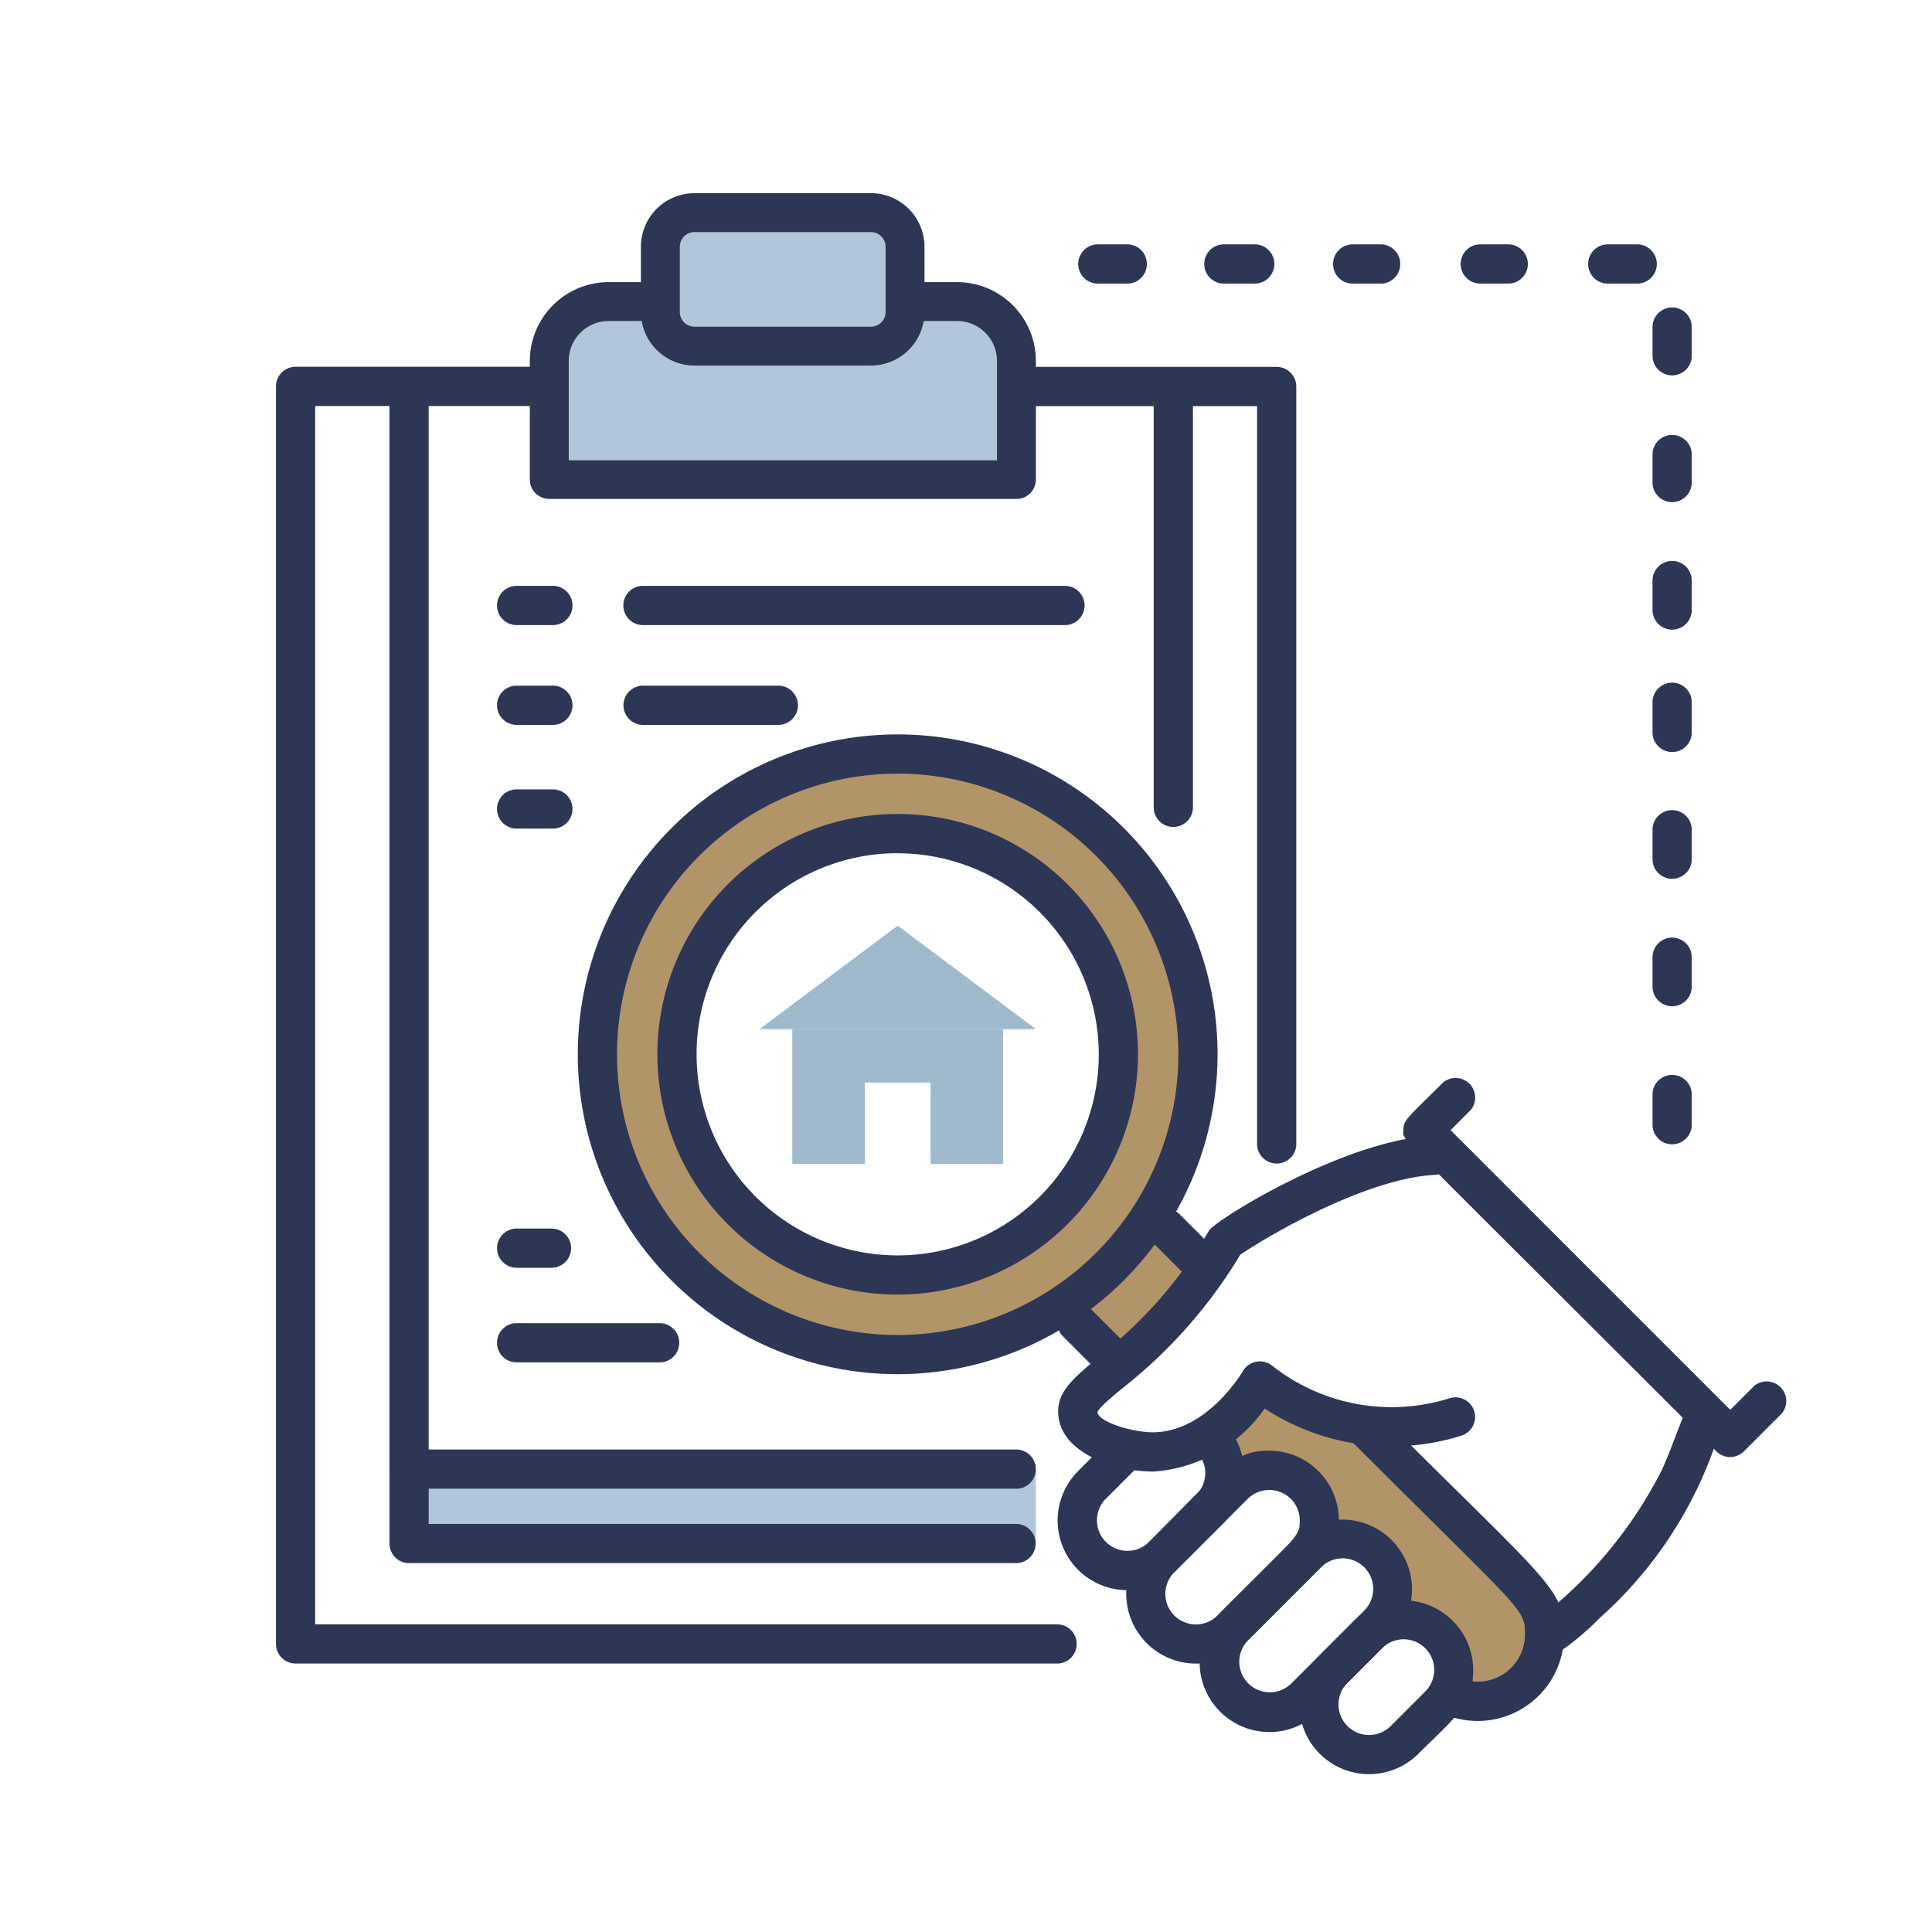 <?xml version="1.0" encoding="UTF-8"?> <svg xmlns="http://www.w3.org/2000/svg" width="70" height="70" viewBox="0 0 70 70"><g id="Gruppe_462" data-name="Gruppe 462" transform="translate(1216 -2364)"><rect id="Rechteck_1434" data-name="Rechteck 1434" width="70" height="70" transform="translate(-1216 2364)" fill="none"></rect><g id="Gruppe_375" data-name="Gruppe 375" transform="translate(-1206 2371)"><g id="Gruppe_271" data-name="Gruppe 271" transform="translate(4.823 46.227)"><g id="Gruppe_270" data-name="Gruppe 270"><g id="Gruppe_269" data-name="Gruppe 269"><rect id="Rechteck_1415" data-name="Rechteck 1415" width="22.709" height="2.694" fill="#b1c7d9"></rect></g></g></g><g id="Gruppe_320" data-name="Gruppe 320" transform="translate(10.935 19.609)"><g id="Gruppe_274" data-name="Gruppe 274" transform="translate(0.711 0.711)"><g id="Gruppe_273" data-name="Gruppe 273"><g id="Gruppe_272" data-name="Gruppe 272"><path id="Pfad_539" data-name="Pfad 539" d="M1641.079,1522.663a10.879,10.879,0,1,0,10.879,10.879A10.879,10.879,0,0,0,1641.079,1522.663Zm0,18.876a8,8,0,1,1,8-8A8,8,0,0,1,1641.079,1541.539Z" transform="translate(-1630.2 -1522.663)" fill="#b19568"></path></g></g></g><g id="Gruppe_277" data-name="Gruppe 277" transform="translate(17.911 17.991)"><g id="Gruppe_276" data-name="Gruppe 276" transform="translate(0 0)"><g id="Gruppe_275" data-name="Gruppe 275"><rect id="Rechteck_1416" data-name="Rechteck 1416" width="4.733" height="2.275" transform="translate(4.955 1.608) rotate(135)" fill="#b19568"></rect></g></g></g><g id="Gruppe_280" data-name="Gruppe 280" transform="translate(20.551 17.123)"><g id="Gruppe_279" data-name="Gruppe 279"><g id="Gruppe_278" data-name="Gruppe 278"><path id="Pfad_540" data-name="Pfad 540" d="M1687.8,1571.623l-1.544-1.544a.711.711,0,0,1,1-1l1.544,1.544a.711.711,0,0,1-1,1Z" transform="translate(-1686.041 -1568.856)" fill="#2e3656"></path></g></g></g><g id="Gruppe_283" data-name="Gruppe 283" transform="translate(23.339 23.53)"><g id="Gruppe_282" data-name="Gruppe 282"><g id="Gruppe_281" data-name="Gruppe 281"><path id="Pfad_541" data-name="Pfad 541" d="M1700.4,1595.224c-.593-.433-.228-.159-.307-.924a2.079,2.079,0,0,0-1.666-1.832c-.656-.163-.648-.073-.945-.712a3.258,3.258,0,0,0-.608-1.044c-.721-.721-1.5-.405-2.323-.777-1.451-.657-.186-1.991.505-2.654.578-.555.508-.484,1.148-.02a3.993,3.993,0,0,0,2.662.906l6.154,6.154a2.42,2.42,0,0,1-2.234,4.076,2.38,2.38,0,0,1-.51-.174C1702.651,1595.766,1700.837,1595.541,1700.4,1595.224Z" transform="translate(-1693.887 -1586.888)" fill="#b19568"></path></g></g></g><g id="Gruppe_286" data-name="Gruppe 286" transform="translate(27.76 24.332)"><g id="Gruppe_285" data-name="Gruppe 285"><g id="Gruppe_284" data-name="Gruppe 284"><path id="Pfad_542" data-name="Pfad 542" d="M1709.764,1600.217a.711.711,0,0,1,.641-1.269,1.708,1.708,0,0,0,2.486-1.524c0-.95-.03-.742-6.34-7.053a.71.71,0,0,1,1-1c6.273,6.273,6.756,6.375,6.756,8.057a3.129,3.129,0,0,1-4.548,2.793Z" transform="translate(-1706.333 -1589.148)" fill="#2e3656"></path></g></g></g><g id="Gruppe_289" data-name="Gruppe 289" transform="translate(31.142 34.009)"><g id="Gruppe_288" data-name="Gruppe 288"><g id="Gruppe_287" data-name="Gruppe 287"><path id="Pfad_543" data-name="Pfad 543" d="M1716.165,1617.683a.7.7,0,0,1-.3-.728.723.723,0,0,1,.3-.455.712.712,0,0,1,.984.2.7.7,0,0,1,.068.664.72.72,0,0,1-.384.384A.705.705,0,0,1,1716.165,1617.683Z" transform="translate(-1715.851 -1616.384)" fill="#2e3656"></path></g></g></g><g id="Gruppe_292" data-name="Gruppe 292" transform="translate(34.308 24.234)"><g id="Gruppe_291" data-name="Gruppe 291"><g id="Gruppe_290" data-name="Gruppe 290"><path id="Pfad_544" data-name="Pfad 544" d="M1725.143,1596.762a15.813,15.813,0,0,0,4.595-5.49c.307-.689.53-1.341.781-1.959a.711.711,0,0,1,1.317.535,14.954,14.954,0,0,1-4.371,6.815,9.594,9.594,0,0,1-1.656,1.355A.711.711,0,0,1,1725.143,1596.762Z" transform="translate(-1724.762 -1588.869)" fill="#2e3656"></path></g></g></g><g id="Gruppe_295" data-name="Gruppe 295"><g id="Gruppe_294" data-name="Gruppe 294"><g id="Gruppe_293" data-name="Gruppe 293"><path id="Pfad_545" data-name="Pfad 545" d="M1639.79,1543.843a11.59,11.59,0,1,1,11.59-11.59A11.6,11.6,0,0,1,1639.79,1543.843Zm0-21.758a10.169,10.169,0,1,0,10.169,10.168A10.18,10.18,0,0,0,1639.79,1522.084Z" transform="translate(-1628.2 -1520.663)" fill="#2e3656"></path></g></g></g><g id="Gruppe_298" data-name="Gruppe 298" transform="translate(17.386 24.765)"><g id="Gruppe_297" data-name="Gruppe 297"><g id="Gruppe_296" data-name="Gruppe 296"><path id="Pfad_546" data-name="Pfad 546" d="M1677.872,1595.868a2.531,2.531,0,0,1,0-3.575l1.15-1.15a.711.711,0,0,1,1.005,1.005l-1.151,1.15a1.107,1.107,0,0,0,1.566,1.565l1.714-1.714a1.108,1.108,0,0,0,0-1.566.71.71,0,0,1,0-1c1.02-1.021,2.729,1.85,1,3.575l-1.714,1.714A2.531,2.531,0,0,1,1677.872,1595.868Z" transform="translate(-1677.133 -1590.366)" fill="#2e3656"></path></g></g></g><g id="Gruppe_301" data-name="Gruppe 301" transform="translate(19.865 25.955)"><g id="Gruppe_300" data-name="Gruppe 300"><g id="Gruppe_299" data-name="Gruppe 299"><path id="Pfad_547" data-name="Pfad 547" d="M1686.64,1601.424a2.531,2.531,0,0,1-1.788-4.315c2.769-2.769,3.122-3.4,4.447-3.4a2.53,2.53,0,0,1,1.788,4.313l-2.658,2.659h0A2.525,2.525,0,0,1,1686.64,1601.424Zm1.286-1.241h0Zm.591-4.727-2.659,2.659a1.107,1.107,0,0,0,1.566,1.566c2.883-2.883,2.98-2.836,2.98-3.442a1.1,1.1,0,0,0-.322-.782A1.111,1.111,0,0,0,1688.517,1595.456Z" transform="translate(-1684.111 -1593.713)" fill="#2e3656"></path></g></g></g><g id="Gruppe_304" data-name="Gruppe 304" transform="translate(22.524 28.435)"><g id="Gruppe_303" data-name="Gruppe 303"><g id="Gruppe_302" data-name="Gruppe 302"><path id="Pfad_548" data-name="Pfad 548" d="M1694.123,1608.407a2.53,2.53,0,0,1-1.788-4.314l2.659-2.659a2.528,2.528,0,0,1,3.575,3.575l-2.659,2.659A2.518,2.518,0,0,1,1694.123,1608.407Zm1.876-5.969-2.659,2.659a1.107,1.107,0,0,0,1.565,1.565l2.659-2.659a1.107,1.107,0,0,0-1.566-1.566Z" transform="translate(-1691.593 -1600.695)" fill="#2e3656"></path></g></g></g><g id="Gruppe_307" data-name="Gruppe 307" transform="translate(26.142 31.369)"><g id="Gruppe_306" data-name="Gruppe 306"><g id="Gruppe_305" data-name="Gruppe 305"><path id="Pfad_549" data-name="Pfad 549" d="M1702.517,1614.516a2.53,2.53,0,0,1,0-3.575l1.248-1.248a2.53,2.53,0,0,1,4.313,1.787c0,1.283-.746,1.8-1.986,3.036A2.531,2.531,0,0,1,1702.517,1614.516Zm2.253-3.818-1.248,1.248a1.107,1.107,0,0,0,1.566,1.566l1.248-1.248a1.107,1.107,0,1,0-1.566-1.565Z" transform="translate(-1701.778 -1608.952)" fill="#2e3656"></path></g></g></g><g id="Gruppe_310" data-name="Gruppe 310" transform="translate(17.405 14.538)"><g id="Gruppe_309" data-name="Gruppe 309"><g id="Gruppe_308" data-name="Gruppe 308"><path id="Pfad_550" data-name="Pfad 550" d="M1677.206,1571.807c-.276-1.842,2.585-1.99,5.448-6.788.232-.389,4.928-3.295,8.125-3.439a.711.711,0,0,1,.064,1.42c-2.156.1-5.31,1.738-7.053,2.886a17.824,17.824,0,0,1-4.242,4.819c-.38.311-.9.738-.937.9.057.356,1.259.722,2.022.722,1.879-.019,3.118-2,3.253-2.225a.71.71,0,0,1,1.049-.193,6.994,6.994,0,0,0,6.436,1.184.71.71,0,0,1,.424,1.356,8.409,8.409,0,0,1-7.126-.983,5.355,5.355,0,0,1-4.022,2.283C1679.287,1573.751,1677.4,1573.121,1677.206,1571.807Z" transform="translate(-1677.188 -1561.579)" fill="#2e3656"></path></g></g></g><g id="Gruppe_313" data-name="Gruppe 313" transform="translate(29.906 12.394)"><g id="Gruppe_312" data-name="Gruppe 312"><g id="Gruppe_311" data-name="Gruppe 311"><path id="Pfad_551" data-name="Pfad 551" d="M1723.724,1569.137c-11.992-11.991-11.347-11.216-11.347-11.641,0-.381.129-.423,1.437-1.731a.71.71,0,0,1,1,1l-.726.726,10.133,10.134.87-.871a.711.711,0,0,1,1,1l-1.373,1.373A.71.71,0,0,1,1723.724,1569.137Z" transform="translate(-1712.371 -1555.547)" fill="#2e3656"></path></g></g></g><g id="Gruppe_316" data-name="Gruppe 316" transform="translate(17.322 20.55)"><g id="Gruppe_315" data-name="Gruppe 315"><g id="Gruppe_314" data-name="Gruppe 314"><path id="Pfad_552" data-name="Pfad 552" d="M1678.716,1581.269l-1.544-1.544a.711.711,0,0,1,1-1l1.545,1.544a.711.711,0,1,1-1.005,1Z" transform="translate(-1676.953 -1578.502)" fill="#2e3656"></path></g></g></g><g id="Gruppe_319" data-name="Gruppe 319" transform="translate(2.883 2.883)"><g id="Gruppe_318" data-name="Gruppe 318"><g id="Gruppe_317" data-name="Gruppe 317"><path id="Pfad_553" data-name="Pfad 553" d="M1645.021,1546.19a8.707,8.707,0,1,1,8.707-8.707A8.717,8.717,0,0,1,1645.021,1546.19Zm0-15.993a7.286,7.286,0,1,0,7.286,7.286A7.294,7.294,0,0,0,1645.021,1530.2Z" transform="translate(-1636.314 -1528.776)" fill="#2e3656"></path></g></g></g></g><g id="Gruppe_323" data-name="Gruppe 323" transform="translate(10.006 0.705)"><g id="Gruppe_322" data-name="Gruppe 322"><g id="Gruppe_321" data-name="Gruppe 321"><path id="Pfad_554" data-name="Pfad 554" d="M1641.566,1470.709h-2.979v-2.573a.677.677,0,0,0-.677-.677h-7.584a.677.677,0,0,0-.677.677v2.573h-2.98a1.083,1.083,0,0,0-1.083,1.083v5.418h17.065v-5.418A1.083,1.083,0,0,0,1641.566,1470.709Z" transform="translate(-1625.584 -1467.458)" fill="#b1c7d9"></path></g></g></g><g id="Gruppe_326" data-name="Gruppe 326" transform="translate(9.192 3.224)"><g id="Gruppe_325" data-name="Gruppe 325"><g id="Gruppe_324" data-name="Gruppe 324"><path id="Pfad_555" data-name="Pfad 555" d="M1640.924,1482.4H1624a.7.7,0,0,1-.7-.7v-4.3a2.857,2.857,0,0,1,2.854-2.854h1.075a.7.7,0,1,1,0,1.409h-1.075a1.446,1.446,0,0,0-1.444,1.445V1481h15.515V1477.4a1.446,1.446,0,0,0-1.444-1.445h-1.881a.7.7,0,1,1,0-1.409h1.881a2.857,2.857,0,0,1,2.854,2.854v4.3A.7.7,0,0,1,1640.924,1482.4Z" transform="translate(-1623.295 -1474.548)" fill="#2e3656"></path></g></g></g><g id="Gruppe_329" data-name="Gruppe 329" transform="translate(13.222)"><g id="Gruppe_328" data-name="Gruppe 328"><g id="Gruppe_327" data-name="Gruppe 327"><path id="Pfad_556" data-name="Pfad 556" d="M1642.97,1471.719h-6.394a1.943,1.943,0,0,1-1.941-1.941v-2.365a1.943,1.943,0,0,1,1.941-1.94h6.394a1.943,1.943,0,0,1,1.94,1.941v2.364A1.943,1.943,0,0,1,1642.97,1471.719Zm-6.394-4.836a.532.532,0,0,0-.531.531v2.365a.532.532,0,0,0,.531.531h6.394a.532.532,0,0,0,.531-.531v-2.364a.532.532,0,0,0-.531-.531Z" transform="translate(-1634.636 -1465.474)" fill="#2e3656"></path></g></g></g><g id="Gruppe_332" data-name="Gruppe 332" transform="translate(4.112 6.892)"><g id="Gruppe_331" data-name="Gruppe 331"><g id="Gruppe_330" data-name="Gruppe 330"><path id="Pfad_557" data-name="Pfad 557" d="M1631.706,1524.918h-22a.711.711,0,0,1-.711-.711v-38.63a.711.711,0,0,1,1.421,0V1523.5h21.288a.711.711,0,0,1,0,1.422Z" transform="translate(-1608.997 -1484.873)" fill="#2e3656"></path></g></g></g><g id="Gruppe_335" data-name="Gruppe 335" transform="translate(31.801 6.886)"><g id="Gruppe_334" data-name="Gruppe 334"><g id="Gruppe_333" data-name="Gruppe 333"><path id="Pfad_558" data-name="Pfad 558" d="M1686.927,1500.248v-14.682a.711.711,0,0,1,1.421,0v14.682A.711.711,0,0,1,1686.927,1500.248Z" transform="translate(-1686.927 -1484.856)" fill="#2e3656"></path></g></g></g><g id="Gruppe_338" data-name="Gruppe 338" transform="translate(0 6.289)"><g id="Gruppe_337" data-name="Gruppe 337"><g id="Gruppe_336" data-name="Gruppe 336"><path id="Pfad_559" data-name="Pfad 559" d="M1625.724,1530.158h-27.591a.711.711,0,0,1-.711-.71v-45.563a.711.711,0,0,1,.711-.711h9.14a.711.711,0,0,1,0,1.422h-8.43v44.142h26.88a.71.71,0,1,1,0,1.421Z" transform="translate(-1597.423 -1483.174)" fill="#2e3656"></path></g></g></g><g id="Gruppe_341" data-name="Gruppe 341" transform="translate(26.821 6.289)"><g id="Gruppe_340" data-name="Gruppe 340"><g id="Gruppe_339" data-name="Gruppe 339"><path id="Pfad_560" data-name="Pfad 560" d="M1681.637,1511.356V1484.6h-8.015a.711.711,0,0,1,0-1.422h8.725a.71.71,0,0,1,.711.711v27.471A.711.711,0,0,1,1681.637,1511.356Z" transform="translate(-1672.912 -1483.174)" fill="#2e3656"></path></g></g></g><g id="Gruppe_344" data-name="Gruppe 344" transform="translate(7.988 14.227)"><g id="Gruppe_343" data-name="Gruppe 343"><g id="Gruppe_342" data-name="Gruppe 342"><path id="Pfad_561" data-name="Pfad 561" d="M1621.922,1506.937h-1.313a.711.711,0,0,1,0-1.421h1.313a.711.711,0,1,1,0,1.421Z" transform="translate(-1619.905 -1505.516)" fill="#2e3656"></path></g></g></g><g id="Gruppe_347" data-name="Gruppe 347" transform="translate(12.559 14.227)"><g id="Gruppe_346" data-name="Gruppe 346"><g id="Gruppe_345" data-name="Gruppe 345"><path id="Pfad_562" data-name="Pfad 562" d="M1648.825,1506.937h-15.343a.711.711,0,0,1,0-1.421h15.343a.711.711,0,0,1,0,1.421Z" transform="translate(-1632.772 -1505.516)" fill="#2e3656"></path></g></g></g><g id="Gruppe_350" data-name="Gruppe 350" transform="translate(7.988 17.843)"><g id="Gruppe_349" data-name="Gruppe 349"><g id="Gruppe_348" data-name="Gruppe 348"><path id="Pfad_563" data-name="Pfad 563" d="M1621.922,1517.114h-1.313a.711.711,0,0,1,0-1.421h1.313a.711.711,0,1,1,0,1.421Z" transform="translate(-1619.905 -1515.693)" fill="#2e3656"></path></g></g></g><g id="Gruppe_353" data-name="Gruppe 353" transform="translate(7.988 21.601)"><g id="Gruppe_352" data-name="Gruppe 352"><g id="Gruppe_351" data-name="Gruppe 351"><path id="Pfad_564" data-name="Pfad 564" d="M1621.922,1527.691h-1.313a.711.711,0,0,1,0-1.421h1.313a.711.711,0,1,1,0,1.421Z" transform="translate(-1619.905 -1526.27)" fill="#2e3656"></path></g></g></g><g id="Gruppe_356" data-name="Gruppe 356" transform="translate(7.982 37.513)"><g id="Gruppe_355" data-name="Gruppe 355"><g id="Gruppe_354" data-name="Gruppe 354"><path id="Pfad_565" data-name="Pfad 565" d="M1621.911,1572.477H1620.6a.711.711,0,0,1,0-1.421h1.313a.711.711,0,0,1,0,1.421Z" transform="translate(-1619.888 -1571.056)" fill="#2e3656"></path></g></g></g><g id="Gruppe_359" data-name="Gruppe 359" transform="translate(7.988 40.941)"><g id="Gruppe_358" data-name="Gruppe 358"><g id="Gruppe_357" data-name="Gruppe 357"><path id="Pfad_566" data-name="Pfad 566" d="M1625.843,1582.124h-5.234a.711.711,0,0,1,0-1.421h5.234a.711.711,0,0,1,0,1.421Z" transform="translate(-1619.905 -1580.703)" fill="#2e3656"></path></g></g></g><g id="Gruppe_362" data-name="Gruppe 362" transform="translate(12.559 17.843)"><g id="Gruppe_361" data-name="Gruppe 361"><g id="Gruppe_360" data-name="Gruppe 360"><path id="Pfad_567" data-name="Pfad 567" d="M1638.386,1517.114h-4.9a.711.711,0,0,1,0-1.421h4.9a.711.711,0,1,1,0,1.421Z" transform="translate(-1632.772 -1515.693)" fill="#2e3656"></path></g></g></g><g id="Gruppe_365" data-name="Gruppe 365" transform="translate(4.112 45.517)"><g id="Gruppe_364" data-name="Gruppe 364"><g id="Gruppe_363" data-name="Gruppe 363"><path id="Pfad_568" data-name="Pfad 568" d="M1631.671,1597.7h-21.964a.711.711,0,0,1-.711-.71v-2.694a.711.711,0,1,1,1.421,0v1.984h21.253a.711.711,0,1,1,0,1.421Z" transform="translate(-1608.997 -1593.582)" fill="#2e3656"></path></g></g></g><g id="Gruppe_368" data-name="Gruppe 368" transform="translate(29.039 1.854)"><g id="Gruppe_367" data-name="Gruppe 367"><g id="Gruppe_366" data-name="Gruppe 366"><path id="Pfad_569" data-name="Pfad 569" d="M1699.99,1483.966V1482.9a.711.711,0,1,1,1.421,0v1.066A.711.711,0,0,1,1699.99,1483.966Zm0-4.619v-1.066a.711.711,0,0,1,1.421,0v1.066A.711.711,0,0,1,1699.99,1479.347Zm.711-3.908a.711.711,0,0,1-.711-.711v-1.066a.711.711,0,0,1,1.421,0v1.066A.711.711,0,0,1,1700.7,1475.439Zm-1.293-3.326h-1.066a.711.711,0,0,1,0-1.421h1.066a.711.711,0,1,1,0,1.421Zm-4.619,0h-1.066a.711.711,0,0,1,0-1.421h1.066a.711.711,0,0,1,0,1.421Zm-4.619,0H1689.1a.711.711,0,0,1,0-1.421h1.066a.711.711,0,0,1,0,1.421Zm-4.619,0h-1.066a.711.711,0,1,1,0-1.421h1.066a.711.711,0,1,1,0,1.421Zm-4.619,0h-1.066a.711.711,0,0,1,0-1.421h1.066a.711.711,0,1,1,0,1.421Z" transform="translate(-1679.155 -1470.692)" fill="#2e3656"></path></g></g></g><g id="Gruppe_371" data-name="Gruppe 371" transform="translate(49.874 17.761)"><g id="Gruppe_370" data-name="Gruppe 370"><g id="Gruppe_369" data-name="Gruppe 369"><path id="Pfad_570" data-name="Pfad 570" d="M1737.795,1526.478v-1.066a.711.711,0,1,1,1.421,0v1.066A.711.711,0,0,1,1737.795,1526.478Zm0-4.619v-1.066a.711.711,0,1,1,1.421,0v1.066A.711.711,0,0,1,1737.795,1521.859Zm.711-3.908a.711.711,0,0,1-.711-.711v-1.066a.711.711,0,1,1,1.421,0v1.066A.71.71,0,0,1,1738.506,1517.951Z" transform="translate(-1737.795 -1515.464)" fill="#2e3656"></path></g></g></g><g id="Gruppe_374" data-name="Gruppe 374" transform="translate(49.874 31.973)"><g id="Gruppe_373" data-name="Gruppe 373"><g id="Gruppe_372" data-name="Gruppe 372"><path id="Pfad_571" data-name="Pfad 571" d="M1738.506,1557.95a.711.711,0,0,1-.711-.71v-1.066a.711.711,0,1,1,1.421,0v1.066A.711.711,0,0,1,1738.506,1557.95Z" transform="translate(-1737.795 -1555.463)" fill="#2e3656"></path></g></g></g><path id="Pfad_572" data-name="Pfad 572" d="M1650.073,1550.72v4.887h2.629v-2.954h2.378v2.954h2.629v-4.887Z" transform="translate(-1631.366 -1520.432)" fill="#9ebacc"></path><path id="Pfad_573" data-name="Pfad 573" d="M1651.735,1540.167l-5.007,3.75h10.014Z" transform="translate(-1629.21 -1513.629)" fill="#9ebacc"></path></g></g></svg> 